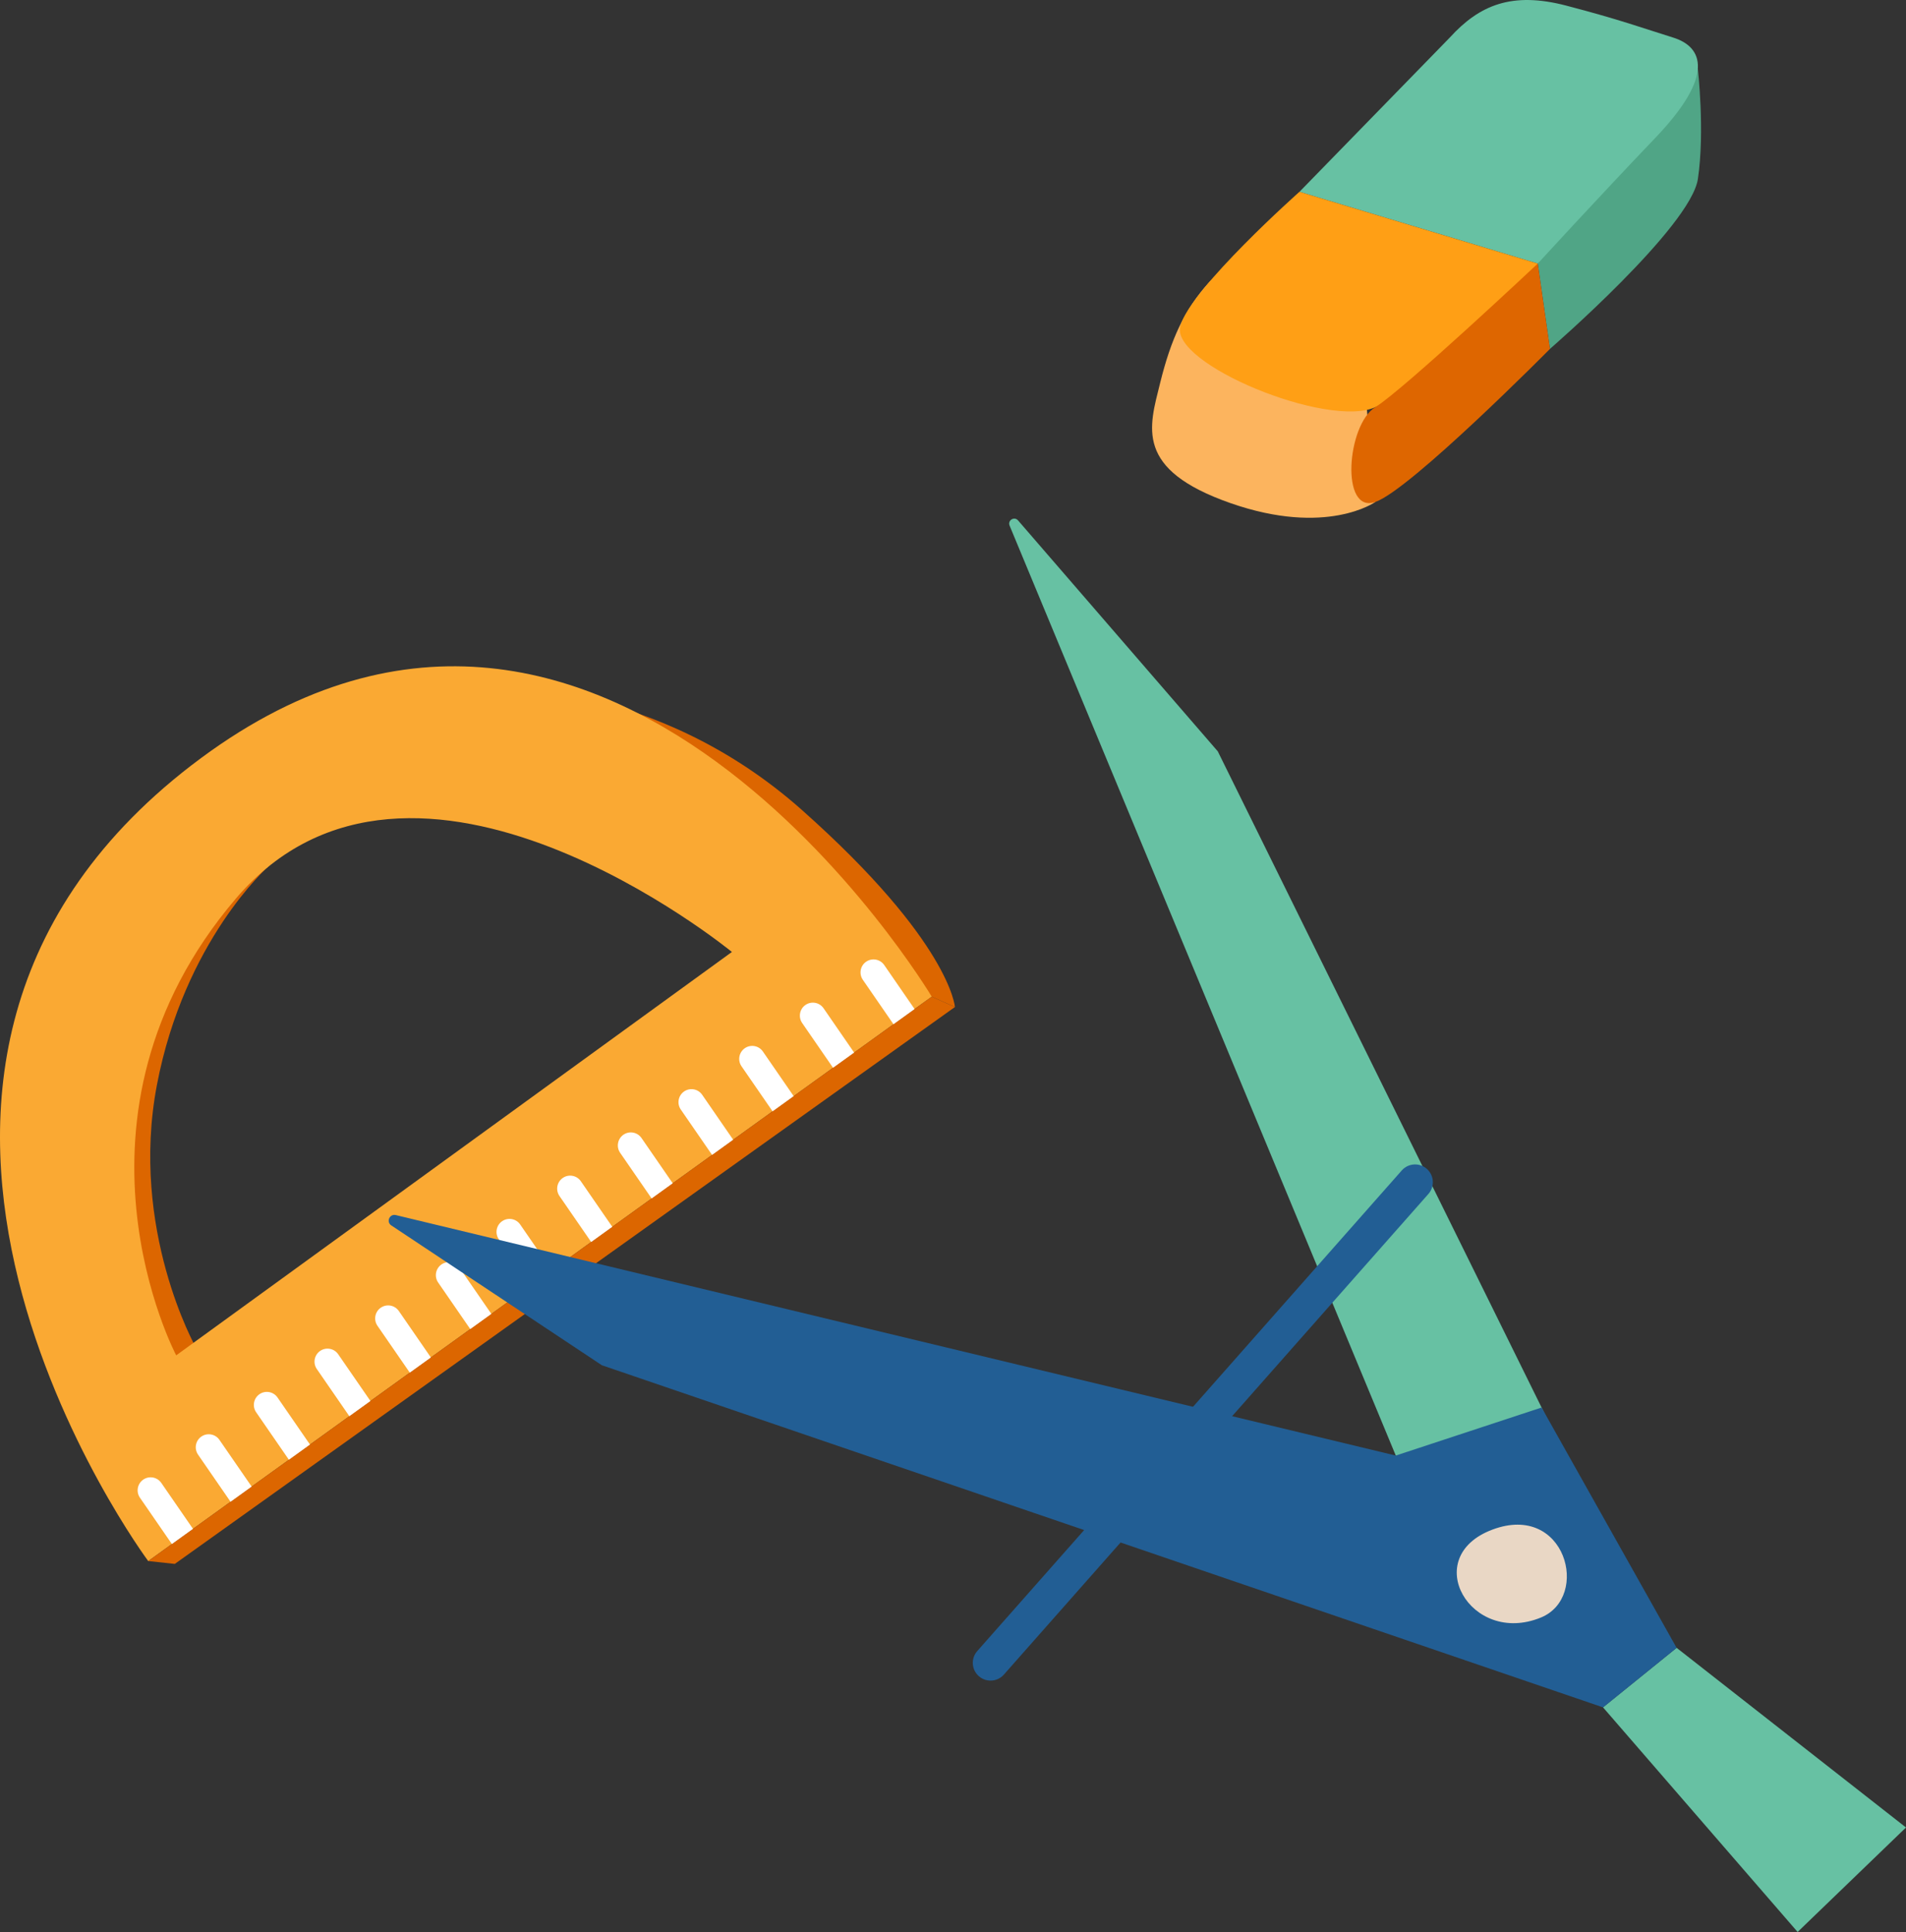 <?xml version="1.0" encoding="UTF-8"?>
<svg xmlns="http://www.w3.org/2000/svg" xmlns:xlink="http://www.w3.org/1999/xlink" id="OBJECTS" viewBox="0 0 558.06 565.42">
  <rect x="0" y="0" width="558.06" height="565.42" fill="#333333" stroke="none"/>
  <defs>
    <clipPath id="clippath">
      <path d="M63.57,231.16c-118.22,91.06-20.17,225.71-20.17,225.71l229.41-165.18s-88.4-153.6-209.24-60.53ZM214.3,278.6l-167.4,123.38s-39.98-75.06,22.16-138.99c62.14-63.93,145.24,15.61,145.24,15.61Z" fill="none" stroke-width="0"></path>
    </clipPath>
  </defs>
  <g>
    <path d="M486.32,20.05h10.78s2.12,18.24.03,32.31c-2.09,14.07-43.32,49.75-43.32,49.75l-3.57-24.98,36.08-57.09Z" fill="#50a586" stroke-width="0"></path>
    <path d="M424.48,11c8.72-9.58,18.24-13.5,34.09-9.36,15.86,4.14,22.6,6.65,31.32,9.36,8.72,2.71,12.29,11.03-5.15,29.27-17.44,18.24-34.49,36.87-34.49,36.87l-69.77-21.01,44-45.13Z" fill="#67c1a3" stroke-width="0"></path>
    <path d="M402.68,146.91s-14.27,10.18-42.42.33c-28.15-9.85-23.79-22.2-20.61-35.05,3.17-12.85,7.09-21.58,14.46-29.68,7.37-8.1,45.4,29.68,45.4,29.68l3.17,34.72Z" fill="#fcb45e" stroke-width="0"></path>
    <path d="M380.48,56.12s-31.71,28.15-34.89,39.25c-3.17,11.1,43.21,30.13,57.09,23.79s40.04-21.41,40.04-21.41l7.53-20.61-69.77-21.01Z" fill="#ff9f15" stroke-width="0"></path>
    <path d="M453.82,102.11s-40.83,41.23-51.14,44.8c-10.31,3.57-8.33-22.6,0-27.75,8.32-5.15,47.57-42.02,47.57-42.02l3.57,24.98Z" fill="#de6600" stroke-width="0"></path>
  </g>
  <g>
    <path d="M143,201.22s48.32-2.79,91.82,35.86c43.5,38.65,44.77,57.64,44.77,57.64l-6.79-3.03-104.82-68.9-24.99-21.57Z" fill="#dc6600" stroke-width="0"></path>
    <path d="M57.32,394.3s-19.42-34.47-11.39-76.71c8.03-42.24,32.6-63.98,32.6-63.98l-25.1,4.82-32.56,62.35s2.09,46.11,3.33,47.67c1.24,1.56,8.68,32.27,8.68,32.27l16.79,9.39,7.66-15.8Z" fill="#dc6600" stroke-width="0"></path>
    <path d="M56.03,223.99c-118.22,91.06-12.63,232.88-12.63,232.88l229.41-165.18s-95.94-160.77-216.77-67.7ZM214.3,278.6l-162.71,118.06s-36.98-69.78,17.46-133.67c51.89-60.91,145.24,15.61,145.24,15.61Z" fill="#faa933" stroke-width="0"></path>
    <polygon points="43.4 456.86 51.18 457.7 279.59 294.72 272.8 291.68 43.4 456.86" fill="#dc6600" stroke-width="0"></polygon>
    <g clip-path="url(#clippath)">
      <g>
        <path d="M59.91,454.74c-.22.84-.74,1.62-1.51,2.15-1.73,1.19-4.1.76-5.29-.97l-12.14-17.6c-1.19-1.73-.75-4.1.97-5.29,1.73-1.19,4.1-.76,5.29.97l12.14,17.6c.66.95.82,2.1.54,3.14Z" fill="#fff" stroke-width="0"></path>
        <path d="M76.94,442.14c-.22.84-.74,1.62-1.52,2.15-1.73,1.19-4.1.76-5.29-.97l-12.14-17.6c-1.19-1.73-.76-4.1.97-5.29,1.73-1.19,4.1-.76,5.29.97l12.14,17.6c.66.95.82,2.1.54,3.14Z" fill="#fff" stroke-width="0"></path>
        <path d="M93.94,429.74c-.22.84-.74,1.62-1.51,2.15-1.73,1.19-4.1.76-5.29-.97l-12.14-17.6c-1.19-1.72-.76-4.09.97-5.29,1.73-1.19,4.1-.76,5.29.97l12.14,17.6c.66.95.82,2.1.54,3.14Z" fill="#fff" stroke-width="0"></path>
        <path d="M111.7,417.08c-.22.84-.74,1.62-1.51,2.15-1.73,1.19-4.1.76-5.29-.97l-12.14-17.6c-1.19-1.72-.76-4.09.97-5.29,1.73-1.19,4.1-.76,5.29.97l12.14,17.6c.66.95.82,2.1.54,3.14Z" fill="#fff" stroke-width="0"></path>
        <path d="M129.46,404.43c-.22.84-.74,1.62-1.51,2.15-1.73,1.19-4.1.76-5.29-.97l-12.14-17.6c-1.19-1.73-.76-4.1.97-5.29,1.73-1.19,4.1-.76,5.29.97l12.14,17.6c.66.95.82,2.1.54,3.14Z" fill="#fff" stroke-width="0"></path>
        <path d="M147.23,391.77c-.22.84-.74,1.62-1.51,2.15-1.73,1.19-4.1.76-5.29-.97l-12.14-17.6c-1.19-1.72-.76-4.09.97-5.29,1.73-1.19,4.1-.76,5.29.97l12.14,17.6c.66.95.82,2.1.54,3.14Z" fill="#fff" stroke-width="0"></path>
        <path d="M164.99,379.11c-.22.84-.74,1.62-1.51,2.15-1.73,1.19-4.1.76-5.29-.97l-12.14-17.6c-1.19-1.72-.76-4.09.97-5.29,1.73-1.19,4.1-.76,5.29.97l12.14,17.6c.66.95.82,2.1.54,3.14Z" fill="#fff" stroke-width="0"></path>
        <path d="M182.75,366.45c-.22.84-.74,1.62-1.51,2.15-1.73,1.19-4.1.76-5.29-.97l-12.14-17.6c-1.19-1.73-.76-4.09.97-5.29,1.73-1.19,4.1-.76,5.29.97l12.14,17.6c.66.95.82,2.1.54,3.14Z" fill="#fff" stroke-width="0"></path>
        <path d="M200.52,353.8c-.22.84-.74,1.62-1.52,2.15-1.73,1.19-4.1.76-5.29-.97l-12.14-17.6c-1.19-1.73-.75-4.09.97-5.29,1.73-1.19,4.1-.76,5.29.97l12.14,17.6c.66.95.82,2.1.54,3.14Z" fill="#fff" stroke-width="0"></path>
        <path d="M218.28,341.14c-.22.84-.74,1.62-1.52,2.15-1.73,1.19-4.1.76-5.29-.97l-12.14-17.6c-1.19-1.72-.76-4.09.97-5.29,1.73-1.19,4.1-.76,5.29.97l12.14,17.6c.66.95.82,2.1.54,3.14Z" fill="#fff" stroke-width="0"></path>
        <path d="M236.05,328.48c-.22.84-.74,1.62-1.51,2.15-1.73,1.19-4.1.76-5.29-.97l-12.14-17.6c-1.19-1.72-.76-4.09.97-5.29,1.73-1.19,4.1-.76,5.29.97l12.14,17.6c.66.95.82,2.1.54,3.14Z" fill="#fff" stroke-width="0"></path>
        <path d="M253.81,315.82c-.22.84-.74,1.62-1.51,2.15-1.73,1.19-4.1.76-5.29-.97l-12.14-17.6c-1.19-1.73-.76-4.1.97-5.29,1.73-1.19,4.1-.76,5.29.97l12.14,17.6c.66.95.82,2.1.54,3.14Z" fill="#fff" stroke-width="0"></path>
        <path d="M271.57,303.17c-.22.84-.74,1.62-1.51,2.15-1.73,1.19-4.1.76-5.29-.97l-12.14-17.6c-1.19-1.73-.76-4.1.97-5.29,1.73-1.19,4.1-.76,5.29.97l12.14,17.6c.66.95.82,2.1.54,3.14Z" fill="#fff" stroke-width="0"></path>
      </g>
    </g>
  </g>
  <g>
    <path d="M356.58,219.92l-58.51-67.62c-1.09-1.26-3.11-.02-2.47,1.53l113.07,272.15,24.98,30.22,27.7-24.04-104.78-212.24Z" fill="#67c1a3" stroke-width="0"></path>
    <polygon points="490.9 482.26 558.06 534.84 526.33 565.42 469.35 499.68 490.9 482.26" fill="#67c1a3" stroke-width="0"></polygon>
    <path d="M451.36,411.92l39.54,70.35-21.54,17.42-293.14-100.13-61.65-40.92c-1.57-1.04-.5-3.47,1.32-3.03l292.78,70.38,42.69-14.06Z" fill="#225e94" stroke-width="0"></path>
    <path d="M451.15,473.4c14.6-5.97,7.28-33.77-14.18-25.74-21.46,8.03-6.41,34.16,14.18,25.74Z" fill="#e9d7c5" stroke-width="0"></path>
    <path d="M291.94,491.49c-1.76.7-3.84.4-5.36-.94-2.15-1.9-2.35-5.19-.45-7.34l124.3-140.67c1.9-2.15,5.19-2.35,7.34-.45,2.15,1.9,2.35,5.19.45,7.34l-124.3,140.67c-.56.63-1.24,1.1-1.98,1.39Z" fill="#225e94" stroke-width="0"></path>
  </g>
</svg>
